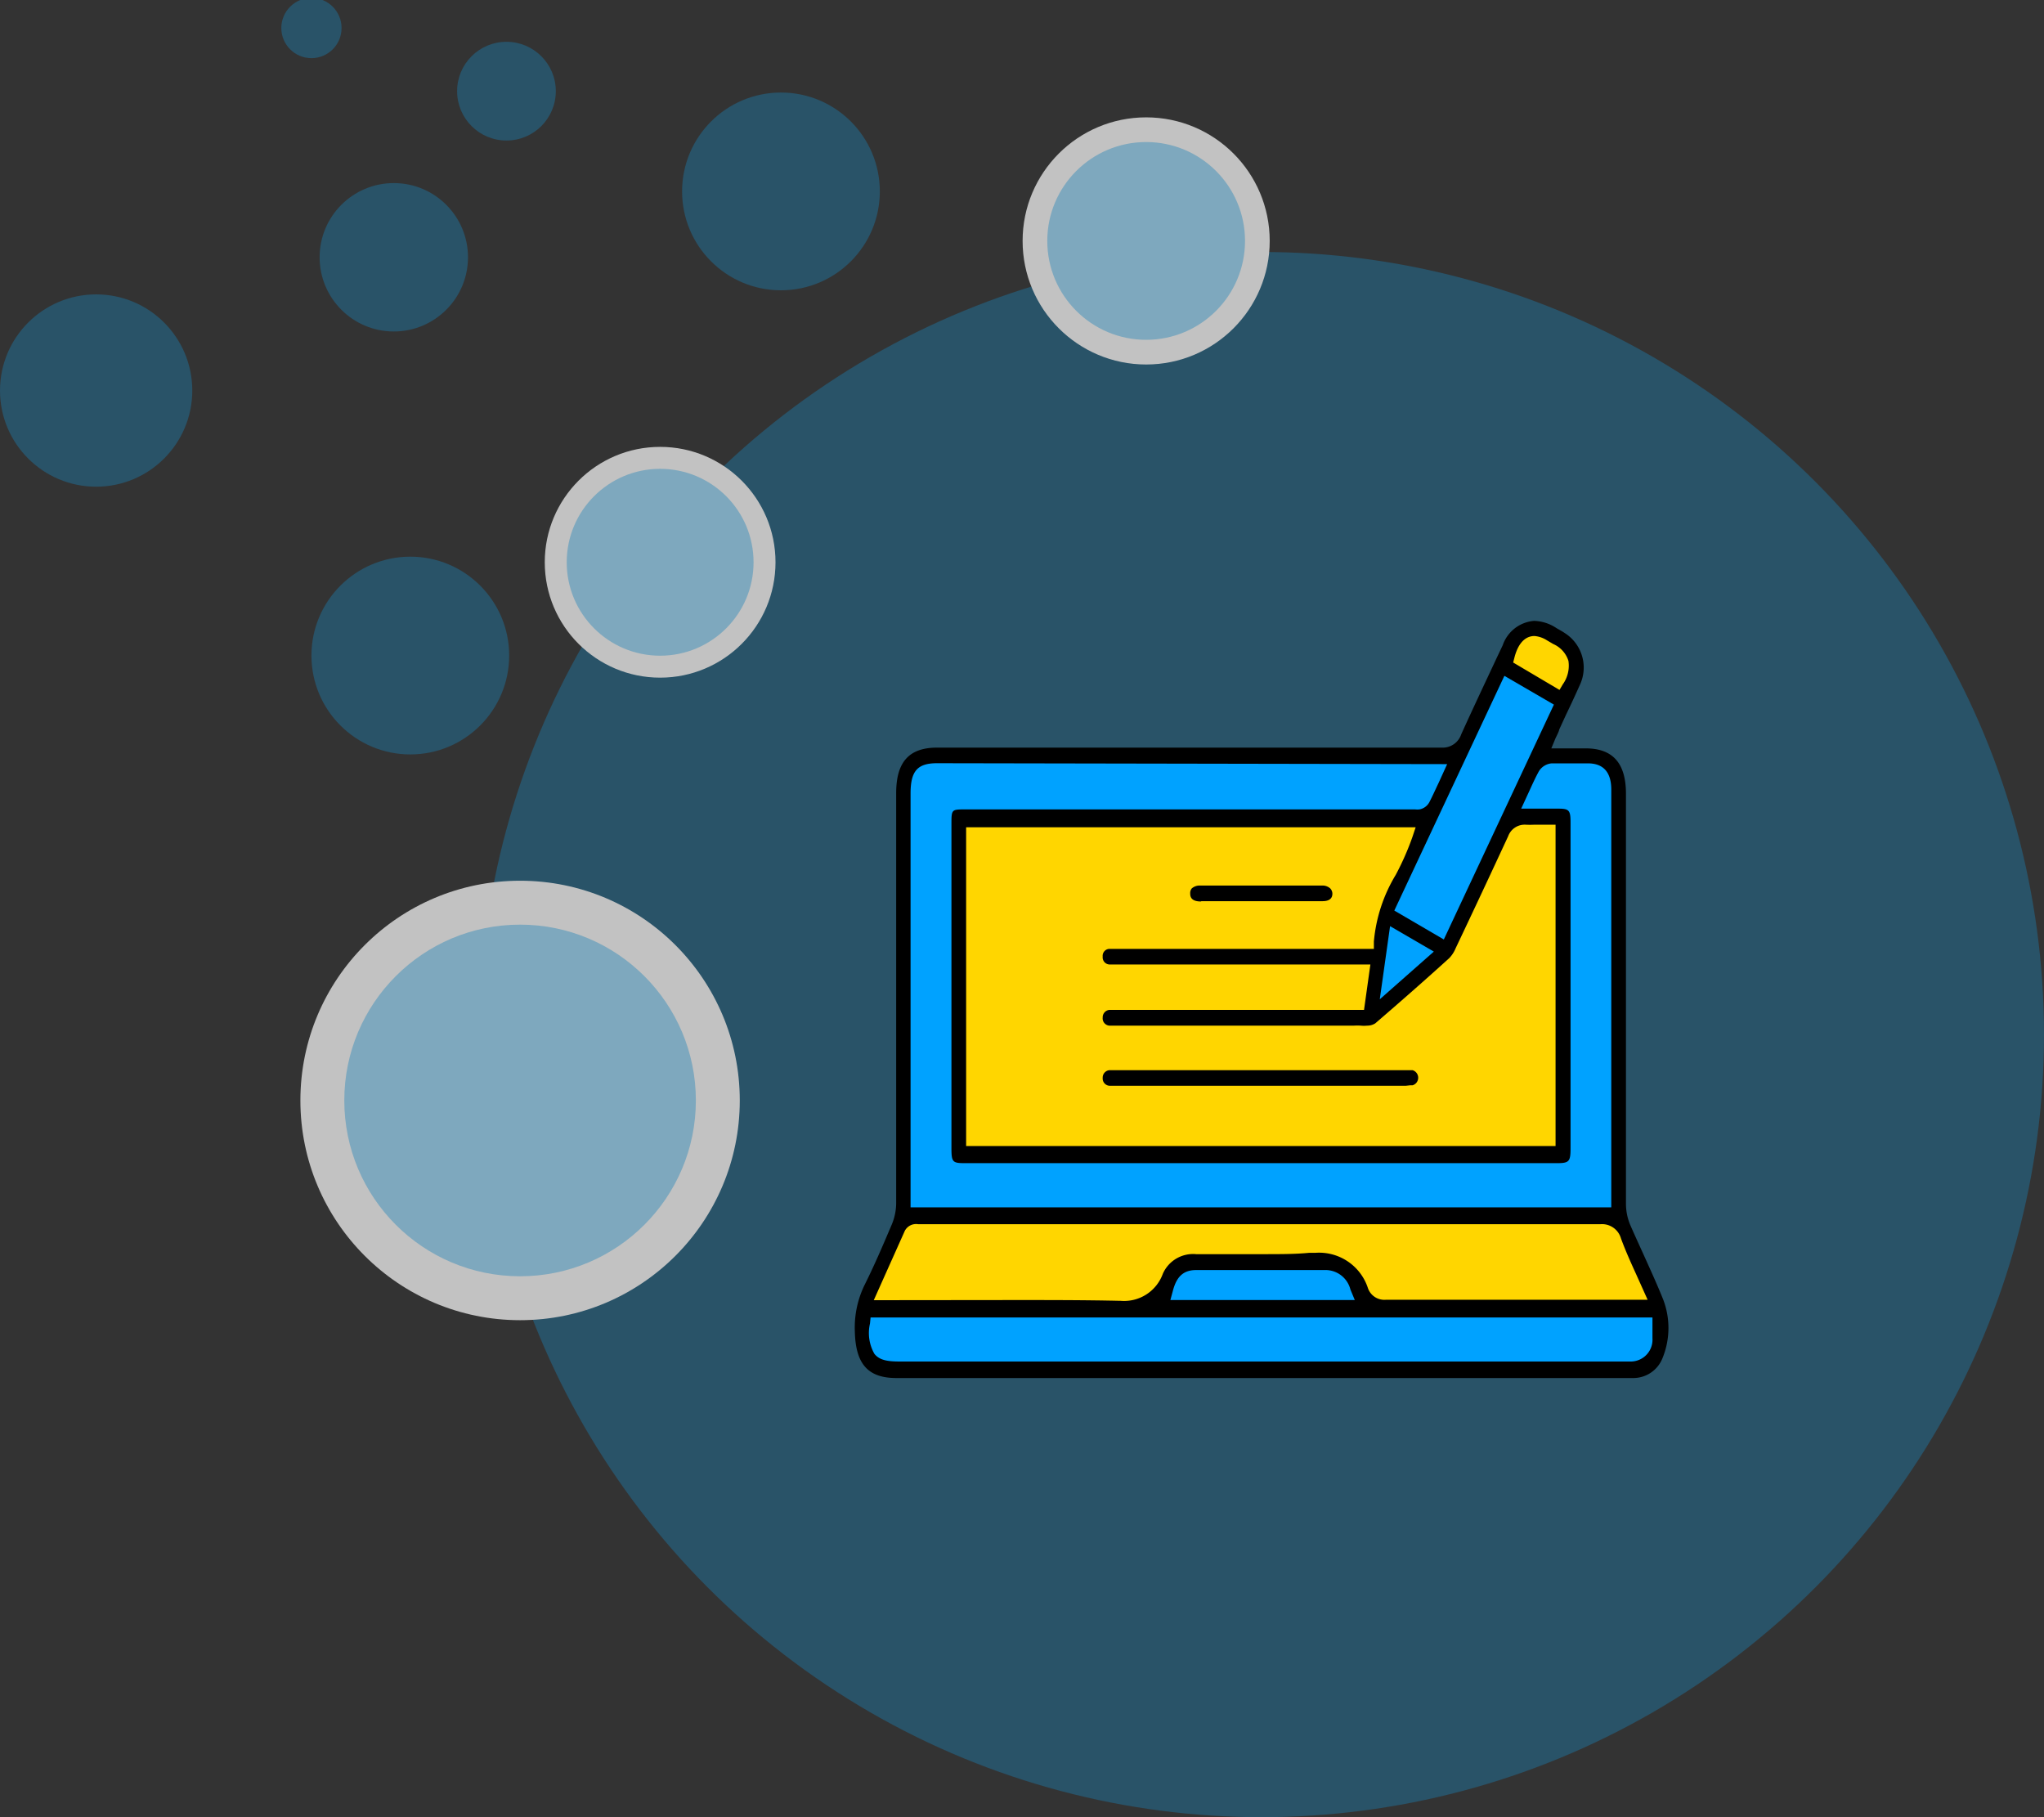 <svg xmlns="http://www.w3.org/2000/svg" id="Layer_1" data-name="Layer 1" viewBox="0 0 135 120"><rect x="0" y="0" width="135" height="120" fill="#333333" stroke="none"/><defs><style>.cls-1{opacity:0.7;}.cls-2{fill:#0ea4f0;isolation:isolate;opacity:0.4;}.cls-3{fill:#fff;}.cls-4{fill:#00a2ff;}.cls-5{fill:#ffd600;}</style></defs><g class="cls-1"><circle class="cls-2" cx="83.32" cy="68.32" r="51.68"></circle><circle class="cls-3" cx="34.35" cy="72.67" r="14.51"></circle><circle class="cls-2" cx="34.35" cy="72.67" r="11.61"></circle><circle class="cls-3" cx="43.6" cy="37.13" r="7.62"></circle><circle class="cls-2" cx="43.6" cy="37.13" r="6.17"></circle><circle class="cls-3" cx="75.7" cy="15.91" r="8.16"></circle><circle class="cls-2" cx="75.7" cy="15.91" r="6.53"></circle><circle class="cls-2" cx="51.58" cy="12.64" r="6.53"></circle><circle class="cls-2" cx="27.1" cy="43.29" r="6.53"></circle><circle class="cls-2" cx="6.35" cy="25.79" r="6.35"></circle><circle class="cls-2" cx="26.01" cy="16.99" r="4.9"></circle><circle class="cls-2" cx="33.45" cy="6.02" r="3.26"></circle><circle class="cls-2" cx="20.57" cy="1.85" r="1.99"></circle></g><path d="M59.2,91c-1.87,0-2.69-.92-2.74-3.07a6.41,6.41,0,0,1,.64-3.07c.62-1.24,1.16-2.49,1.8-4a3.71,3.71,0,0,0,.29-1.41q0-10.49,0-21V52.37c0-2.06.86-3,2.7-3H95.21a1.29,1.29,0,0,0,1.3-.88c.77-1.7,1.57-3.39,2.36-5.08l.38-.8A2.39,2.39,0,0,1,101.32,41a2.81,2.81,0,0,1,1.39.42l.11.07c.19.11.36.2.52.31a2.7,2.7,0,0,1,1,3.44c-.29.65-.59,1.3-.9,1.94l-.46,1c0,.1-.23.54-.23.54l-.29.7h2.27c1.81,0,2.66,1,2.66,3v5q0,11,0,22.08a3.63,3.63,0,0,0,.29,1.41c.28.64.57,1.27.86,1.91.45,1,.91,2,1.31,3a5.26,5.26,0,0,1-.06,3.9A2.07,2.07,0,0,1,107.91,91H59.2Z"></path><path class="cls-4" d="M57.46,87.4a2.77,2.77,0,0,0,.29,2c.34.43.88.51,1.7.51h48.29a1.44,1.44,0,0,0,1.4-1.53c0-.21,0-.41,0-.64V87H57.5Z"></path><path class="cls-5" d="M67.07,85.85c2.28,0,4.57,0,6.85.05H74a2.72,2.72,0,0,0,2.8-1.78A2.18,2.18,0,0,1,79,82.82l1.9,0q1.26,0,2.52,0c1.18,0,2.15,0,3.06-.09h.42a3.39,3.39,0,0,1,3.45,2.34,1.15,1.15,0,0,0,1.2.76h16.38l.89,0-.76-1.69c-.36-.79-.71-1.57-1-2.36a1.3,1.3,0,0,0-1.34-.94q-16.66,0-33.33,0H60.63a.9.9,0,0,0-.25,0,.84.84,0,0,0-.62.44l-1.37,3.06-.68,1.52Z"></path><path class="cls-4" d="M79,83.87c-.82,0-1.28.41-1.53,1.35l-.17.63H89.48l-.29-.7a1.7,1.7,0,0,0-1.57-1.28H79Z"></path><path class="cls-4" d="M61.89,50.4c-1.29,0-1.75.51-1.75,2V79.73h46.28V52.14c0-1.14-.52-1.73-1.54-1.73H103.7c-.41,0-.81,0-1.22,0a1.1,1.1,0,0,0-.84.52c-.21.38-.39.77-.59,1.21l-.58,1.26h2.45c.72,0,.81.11.81.92V75.81c0,.88-.08,1-.88,1H63.7c-.79,0-.86-.08-.86-1V54.45c0-1,0-1,.91-1H93.47a1.14,1.14,0,0,0,.28,0,.93.93,0,0,0,.64-.45c.22-.42.41-.85.63-1.31l.56-1.23Z"></path><path class="cls-5" d="M63.81,75.68h38.93V54.46h-1.4a5.72,5.72,0,0,1-.58,0h0a1.16,1.16,0,0,0-1.15.76c-1.15,2.48-2.3,4.94-3.47,7.4a2.08,2.08,0,0,1-.42.65c-1.61,1.46-3.24,2.89-4.89,4.31a1,1,0,0,1-.54.15,2,2,0,0,1-.41,0,3.73,3.73,0,0,0-.46,0H73.27a.48.48,0,0,1-.44-.53.49.49,0,0,1,.44-.51H90.09l.42-3H73.26a.47.47,0,0,1-.43-.52.46.46,0,0,1,.43-.51l.18,0h17.3v-.48a10.22,10.22,0,0,1,1.44-4.4,18.05,18.05,0,0,0,1.1-2.49l.22-.66H63.81Z"></path><polygon class="cls-4" points="91.13 65.99 94.7 62.84 91.81 61.16 91.13 65.99"></polygon><polygon class="cls-4" points="92.09 60.13 95.36 62.04 102.63 46.53 99.36 44.63 92.09 60.13"></polygon><path class="cls-5" d="M101.35,42c-.43,0-1,.24-1.31,1.36l-.1.39L103,45.56l.22-.37a2.12,2.12,0,0,0,.37-1.55,1.81,1.81,0,0,0-1-1.11l-.41-.24A1.81,1.81,0,0,0,101.35,42Z"></path><path d="M92.86,71.7H73.27a.48.48,0,0,1-.44-.52.49.49,0,0,1,.46-.51h20a.52.52,0,0,1,0,1l-.16,0Z"></path><path d="M79.31,59.53c-.69,0-.7-.38-.7-.52a.49.49,0,0,1,.1-.34.79.79,0,0,1,.58-.19h8a.76.76,0,0,1,.57.19A.52.52,0,0,1,88,59c0,.12,0,.51-.65.51h-8Z"></path></svg>